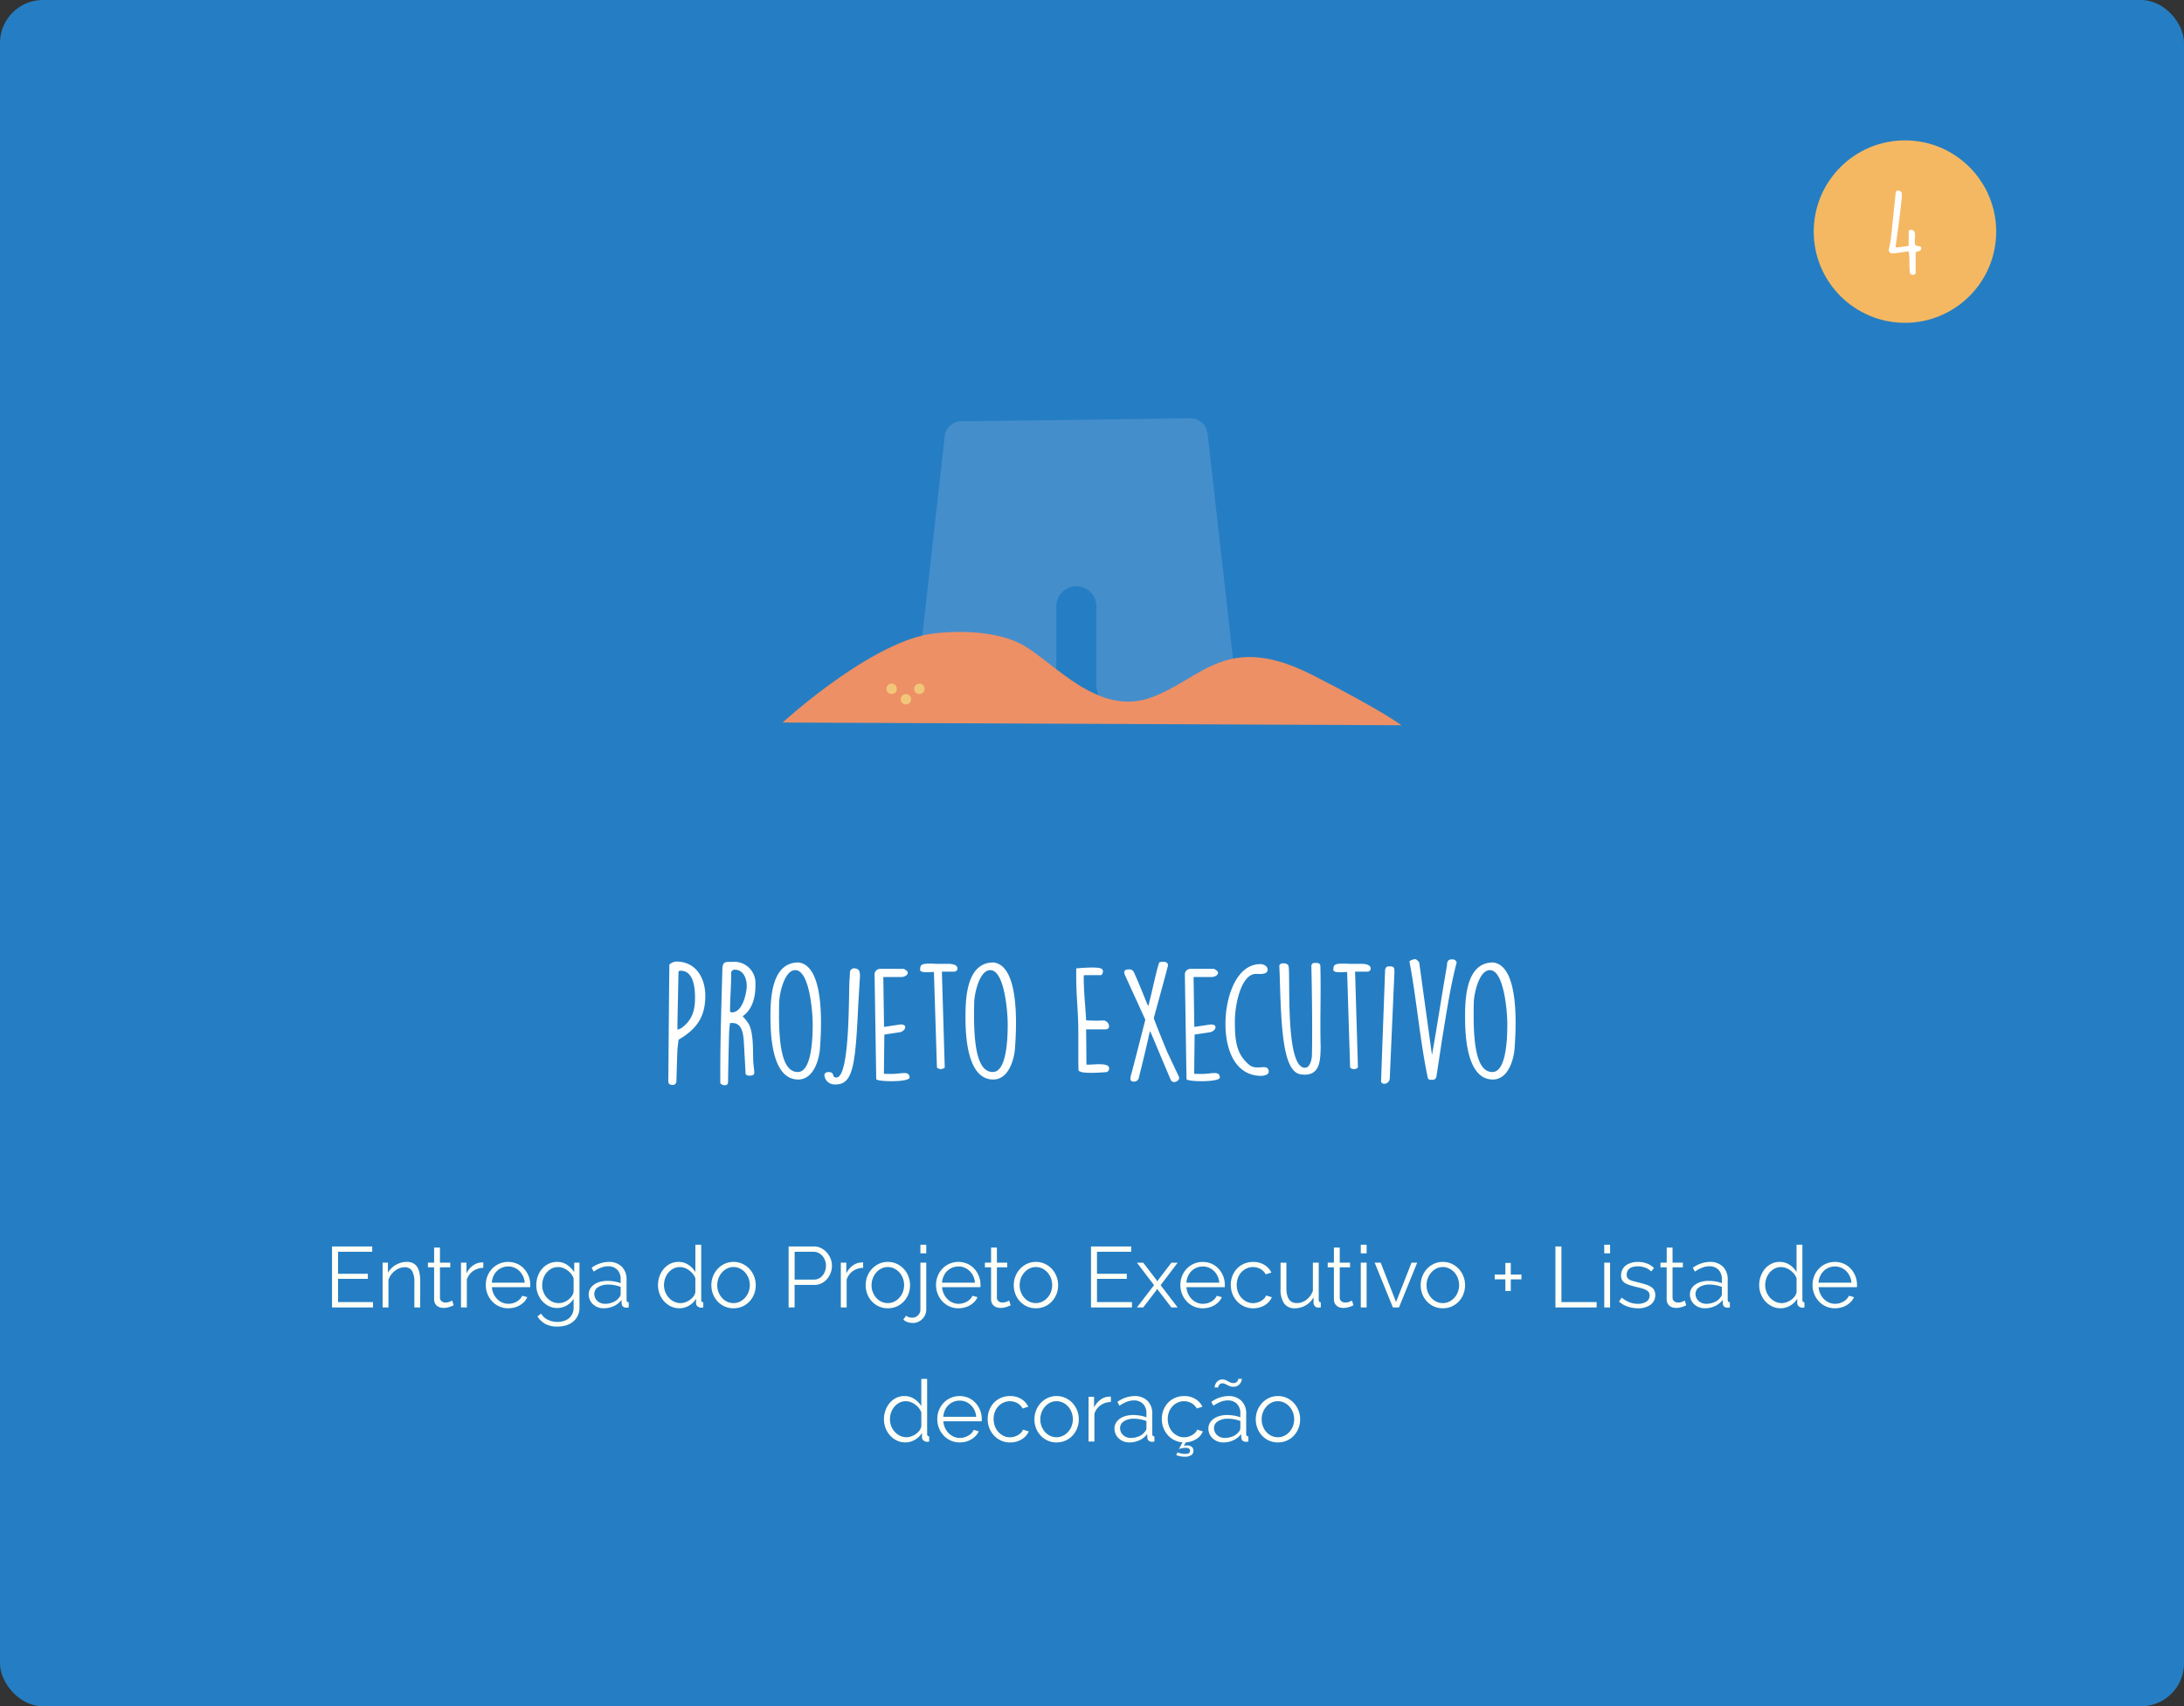 <svg xmlns="http://www.w3.org/2000/svg" width="407" height="318" viewBox="0 0 407 318">
  <rect x="0" y="0" width="407" height="318" fill="#333333" stroke="none"/>
  <g id="projeto-executivo" transform="translate(-1661.186 -372.837)">
    <rect id="Retângulo_52" data-name="Retângulo 52" width="407" height="318" rx="8" transform="translate(1661.186 372.837)" fill="#257ec3"/>
    <path id="Caminho_286" data-name="Caminho 286" d="M-78.96-.476c0,.5.364.672.756.672.476,0,.616-.14.756-.616.028-.9.14-5.18.2-6.1l.2-1.708c3.3-1.932,4.984-4.172,4.984-8.176,0-3.36-1.764-6.384-5.376-6.384a1.941,1.941,0,0,0-1.316.56c-.056,3.276-.168,18.4-.2,21.644Zm1.9-20.384c.084-.224.224-.224.392-.224,2.464,0,2.688,3.276,2.688,5.012,0,2.268-.448,4.032-2.324,5.516a2.317,2.317,0,0,1-.952.448v-1.2ZM-69.272-.14a1.008,1.008,0,0,0,.84.392c.7,0,.616-.588.616-1.12.028-2.38.168-8.6.2-8.848a15.962,15.962,0,0,1,.168-1.624H-67c1.708,0,1.988,1.876,2.1,3.248.056.952.308,5.236.336,6.16.112.392.476.392.784.392h.028c.364,0,.812-.056.812-.532V-2.3c0-.168-.168-1.456-.168-1.624-.14-1.932.168-5.936-1.092-7.588a11.643,11.643,0,0,0-.9-1.092c1.848-1.26,2.38-3.64,2.38-5.684v-.308a3.947,3.947,0,0,0-4.228-4.144h-.28c-1.12,0-1.6,0-1.652,1.288-.168,6.3-.392,12.656-.392,18.956Zm1.82-13.44c0-2.492.224-4.536.2-6.972a.656.656,0,0,1,.7-.728c1.6,0,2.212,1.68,2.212,3,0,1.288-.756,4.956-2.744,4.956C-67.256-13.328-67.452-13.356-67.452-13.58Zm7.532,1.036c0,3.276.224,11.732,5.18,11.732,2.8,0,3.836-3.556,4.032-5.6.28-3.724,1.008-15.652-4-16.212C-59.668-22.624-59.92-16.1-59.92-12.544ZM-58.3-15.12c0-1.4.9-6.076,3-6.076,2.66,0,3.248,7.84,3.248,10v.112c0,1.764-.028,8.876-2.772,8.876-1.988,0-3.5-2.24-3.5-10.444C-58.324-13.44-58.324-14.224-58.3-15.12ZM-49.868-1.6a1.889,1.889,0,0,0,1.9,1.708h.224c3.332,0,3.668-4,4.2-15.12l.308-5.1c-.028-.868-.112-1.372-1.12-1.428h-.112c-.868.336-.56.784-.7,1.876-.224,1.652.2,18.48-2.464,18.48-.952,0-.224-.952-1.344-1.008h-.14C-49.532-2.184-49.84-2.044-49.868-1.6Zm9.66.7c0,.532,6.272.644,6.216-.308-.084-1.288-1.456-.644-3.332-.644-.252,0-1.2,0-1.456-.028l.084-7.308,2.8-.42c1.12-.168,1.624-1.456.308-1.456h-.14l-3.024.448-.14-9.3h3.36c.448,0,1.2-.252,1.2-.812a.252.252,0,0,0-.028-.14,1.543,1.543,0,0,0-.756-.56h-4.424a1.032,1.032,0,0,0-.98.98ZM-28.9-3.136c0,.252.56.392.728.392s.728-.14.728-.392l-.532-17.78h2.352a.625.625,0,0,0,.56-.532c0-.812-1.036-.9-1.652-.924h-2.352c-2.912-.168-2.912.168-2.968,1.12.056.476.84.5,2.576.392Zm5.32-9.408c0,3.276.224,11.732,5.18,11.732,2.8,0,3.836-3.556,4.032-5.6.28-3.724,1.008-15.652-4-16.212C-23.324-22.624-23.576-16.1-23.576-12.544Zm1.624-2.576c0-1.4.9-6.076,3-6.076,2.66,0,3.248,7.84,3.248,10v.112c0,1.764-.028,8.876-2.772,8.876-1.988,0-3.5-2.24-3.5-10.444C-21.98-13.44-21.98-14.224-21.952-15.12ZM-2.52-2.6c.028.812,4,.5,5.04.42h.14a.676.676,0,0,0,.532-.728c0-1.232-3.556-.532-4.228-.7l-.056-6.552H2.464c1.288,0,.644-1.624-.308-1.652a31.282,31.282,0,0,1-3.248-.028c-.168-3.052-.448-5.236-.448-8.2,0-.084,0-.224.2-.224H1.708c.2-.084.336-.5.336-.7,0-.616-.5-.924-4.984-.56V-20.1c0,4,.392,6.58.392,10.584v5.544Zm13.3-7.2c.168.084.336.672,3.864,8.988a.718.718,0,0,0,.644.476c.42,0,.952-.336.952-.728,0-.252-.084-.336-.224-.644l-2.044-4.34c-.392-.924-2.128-5.208-2.464-6.188.84-3.08,1.9-6.916,2.66-9.828-.028-.616-.5-.7-1.036-.672h-.056c-.224,0-.5,0-.588.224-.56,1.68-1.372,5.74-1.988,7.98a1.049,1.049,0,0,1-.2-.336l-.14-.336c-.644-1.568-1.456-3.64-2.3-5.488a.935.935,0,0,0-.9-.644c-.476,0-.952.084-.952.56a2.71,2.71,0,0,1,.056.336L9.94-11.956C9.6-10.612,7.756-3.388,7.308-1.764a2.445,2.445,0,0,0-.14.868c0,.364.308.476.644.476h.112a.892.892,0,0,0,.812-.756C9.408-3.892,10.192-7.056,10.78-9.8ZM17.612-.9c0,.532,6.272.644,6.216-.308-.084-1.288-1.456-.644-3.332-.644-.252,0-1.2,0-1.456-.028l.084-7.308,2.8-.42c1.12-.168,1.624-1.456.308-1.456h-.14l-3.024.448-.14-9.3h3.36c.448,0,1.2-.252,1.2-.812a.252.252,0,0,0-.028-.14,1.543,1.543,0,0,0-.756-.56H18.284a1.032,1.032,0,0,0-.98.98Zm13.8-21.42c-3.64,0-5.376,3.892-6.048,6.8-1.288,5.46-.308,13.888,6.048,14.028.9,0,1.932-.336,1.372-1.316-.42-.756-2.268.28-3.472-.728C26.852-5.572,26.628-8.12,26.628-11.7c0-3.164,1.2-8.792,3.92-8.792h.168c.392,0,2.016.2,2.016-.784C32.732-21.924,32-22.316,31.416-22.316Zm11.2,15.4c-.14-5.152.084-10.136-.056-15.064-.028-.476-.42-.56-.868-.56-.5,0-.672.056-.812.5.14,5.4.2,13.216.112,16.688C40.964-4.592,40.656-3,39.676-3c-3.836,0-2.6-18.228-3.08-19.04-.2-.56-1.68-.588-1.68.028v.14l.056,1.372c.28,9.8.532,18.312,3.976,18.732a6.5,6.5,0,0,0,.672.056C42.532-1.708,42.56-4.48,42.616-6.916ZM48.1-3.136c0,.252.56.392.728.392s.728-.14.728-.392l-.532-17.78H51.38a.625.625,0,0,0,.56-.532c0-.812-1.036-.9-1.652-.924H47.936c-2.912-.168-2.912.168-2.968,1.12.056.476.84.5,2.576.392Zm5.768,2.6c0,.812,1.568.7,1.624-.532l.84-19.152c0-.056.028-.42.028-.5,0-.812,0-1.176-.812-1.176-.588,0-.728.028-.924.588ZM62.58-1.12c.112.364.42.364.728.364.392,0,.672-.028.868-.532l1.092-7.2c.784-4.7,1.484-9.52,2.688-14.14a.782.782,0,0,0-.9-.56c-.5,0-.9.14-.9,1.092-.9,5.124-1.876,11.592-2.8,16.716l-2.38-17.248a1.924,1.924,0,0,0-.532-.532c-.224-.224-1.12.112-1.288.336C60.508-15.68,61.1-8.12,62.58-1.12Zm6.944-11.424c0,3.276.224,11.732,5.18,11.732,2.8,0,3.836-3.556,4.032-5.6.28-3.724,1.008-15.652-4-16.212C69.776-22.624,69.524-16.1,69.524-12.544Zm1.624-2.576c0-1.4.9-6.076,3-6.076,2.66,0,3.248,7.84,3.248,10v.112c0,1.764-.028,8.876-2.772,8.876-1.988,0-3.5-2.24-3.5-10.444C71.12-13.44,71.12-14.224,71.148-15.12Z" transform="translate(1864.686 574.837)" fill="#fff"/>
    <path id="Caminho_285" data-name="Caminho 285" d="M34.508,14.008V15H26.876V3.64h7.488v.992H28v4.1h5.552v.944H28v4.336Zm8.8.992H42.22V10.344a4.062,4.062,0,0,0-.44-2.16,1.5,1.5,0,0,0-1.352-.672,2.772,2.772,0,0,0-.96.176,3.236,3.236,0,0,0-.888.5,3.8,3.8,0,0,0-.728.76,2.979,2.979,0,0,0-.464.952V15H36.3V6.664h.992V8.552A3.916,3.916,0,0,1,38.756,7.08a4.014,4.014,0,0,1,2.072-.56A2.454,2.454,0,0,1,42,6.776a1.993,1.993,0,0,1,.768.72,3.317,3.317,0,0,1,.416,1.136,7.976,7.976,0,0,1,.128,1.488Zm6.24-.4q-.1.048-.28.128t-.424.16a4.963,4.963,0,0,1-.544.144,3.1,3.1,0,0,1-.64.064,2.326,2.326,0,0,1-.672-.1,1.567,1.567,0,0,1-.56-.3,1.457,1.457,0,0,1-.384-.5,1.627,1.627,0,0,1-.144-.7V7.528H44.748V6.664H45.9V3.848h1.088V6.664h1.92v.864h-1.92v5.664a.864.864,0,0,0,.328.68,1.124,1.124,0,0,0,.68.216,2.043,2.043,0,0,0,.816-.152,3.6,3.6,0,0,0,.448-.216Zm5.52-6.976a3.422,3.422,0,0,0-1.92.608A3.066,3.066,0,0,0,52,9.816V15H50.908V6.664h1.024v2a3.792,3.792,0,0,1,1.248-1.5,2.893,2.893,0,0,1,1.68-.544,1.1,1.1,0,0,1,.208.016Zm4.64,7.536a4.008,4.008,0,0,1-1.672-.344,4.1,4.1,0,0,1-1.32-.944,4.383,4.383,0,0,1-.872-1.384,4.5,4.5,0,0,1-.312-1.68,4.4,4.4,0,0,1,.312-1.656,4.286,4.286,0,0,1,.864-1.36,4.1,4.1,0,0,1,1.32-.928,4.216,4.216,0,0,1,3.336,0,3.975,3.975,0,0,1,1.3.936,4.395,4.395,0,0,1,1.152,2.992v.256a.644.644,0,0,1-.016.176H56.668a3.509,3.509,0,0,0,.312,1.24,3.408,3.408,0,0,0,.68.984,3.047,3.047,0,0,0,.952.648,2.849,2.849,0,0,0,1.144.232,2.955,2.955,0,0,0,.8-.112,3.234,3.234,0,0,0,.736-.3,2.737,2.737,0,0,0,.608-.472,2.027,2.027,0,0,0,.416-.616l.944.256a2.772,2.772,0,0,1-.544.84,3.8,3.8,0,0,1-.816.656,4,4,0,0,1-1.024.432A4.439,4.439,0,0,1,59.708,15.16Zm3.072-4.768a3.367,3.367,0,0,0-.312-1.224,3.332,3.332,0,0,0-.672-.952,2.972,2.972,0,0,0-.944-.624,2.937,2.937,0,0,0-1.144-.224,3,3,0,0,0-1.152.224,2.949,2.949,0,0,0-.952.624,3.067,3.067,0,0,0-.656.96,3.634,3.634,0,0,0-.3,1.216Zm6.064,4.72a3.442,3.442,0,0,1-1.576-.36,4.065,4.065,0,0,1-1.232-.952,4.36,4.36,0,0,1-.808-1.36,4.476,4.476,0,0,1-.288-1.584A4.931,4.931,0,0,1,65.22,9.2a4.264,4.264,0,0,1,.792-1.384,3.866,3.866,0,0,1,1.224-.944,3.507,3.507,0,0,1,1.576-.352,3.208,3.208,0,0,1,1.856.536,5.144,5.144,0,0,1,1.344,1.352V6.664h.976v8.368a3.407,3.407,0,0,1-.328,1.528,3.285,3.285,0,0,1-.88,1.112,3.744,3.744,0,0,1-1.3.672,5.438,5.438,0,0,1-1.576.224,4.588,4.588,0,0,1-2.32-.512,4.09,4.09,0,0,1-1.424-1.376l.672-.528a3,3,0,0,0,1.312,1.176,4.154,4.154,0,0,0,1.76.376,3.883,3.883,0,0,0,1.152-.168,2.838,2.838,0,0,0,.952-.5,2.34,2.34,0,0,0,.648-.832,2.708,2.708,0,0,0,.24-1.176V13.384a3.474,3.474,0,0,1-1.312,1.264A3.53,3.53,0,0,1,68.844,15.112Zm.3-.912a2.642,2.642,0,0,0,.944-.176,3.16,3.16,0,0,0,.84-.472,3.093,3.093,0,0,0,.632-.664,2.047,2.047,0,0,0,.336-.752V9.56a3.247,3.247,0,0,0-.48-.832,3.333,3.333,0,0,0-.688-.656,3.473,3.473,0,0,0-.824-.432,2.582,2.582,0,0,0-.888-.16,2.616,2.616,0,0,0-1.256.3,3,3,0,0,0-.936.776,3.451,3.451,0,0,0-.584,1.088,3.92,3.92,0,0,0-.2,1.232,3.455,3.455,0,0,0,.24,1.28,3.354,3.354,0,0,0,.664,1.064,3.189,3.189,0,0,0,.984.72A2.815,2.815,0,0,0,69.148,14.2Zm8.336.96a2.945,2.945,0,0,1-1.1-.2,2.766,2.766,0,0,1-.88-.552,2.486,2.486,0,0,1-.792-1.84,2.053,2.053,0,0,1,.256-1.008,2.44,2.44,0,0,1,.72-.8,3.525,3.525,0,0,1,1.1-.52,5.083,5.083,0,0,1,1.408-.184,7.69,7.69,0,0,1,1.3.112,5.617,5.617,0,0,1,1.168.32V9.736a2.42,2.42,0,0,0-.624-1.752,2.286,2.286,0,0,0-1.728-.648A3.672,3.672,0,0,0,77,7.592a6.327,6.327,0,0,0-1.36.736l-.384-.72A5.629,5.629,0,0,1,78.4,6.52a3.365,3.365,0,0,1,2.464.88,3.253,3.253,0,0,1,.9,2.432v3.76q0,.448.4.448V15a2.594,2.594,0,0,1-.416.048.937.937,0,0,1-.648-.208.783.783,0,0,1-.248-.576l-.032-.656a3.781,3.781,0,0,1-1.448,1.152A4.455,4.455,0,0,1,77.484,15.16Zm.256-.832a3.762,3.762,0,0,0,1.56-.32,2.548,2.548,0,0,0,1.08-.848,1,1,0,0,0,.216-.312.8.8,0,0,0,.072-.312v-1.36a6.669,6.669,0,0,0-1.128-.32,6.315,6.315,0,0,0-1.192-.112,3.316,3.316,0,0,0-1.872.48,1.459,1.459,0,0,0-.72,1.264,1.726,1.726,0,0,0,.152.72,1.824,1.824,0,0,0,.416.584,1.948,1.948,0,0,0,.632.392A2.132,2.132,0,0,0,77.74,14.328Zm13.872.832a3.592,3.592,0,0,1-1.6-.36,4.071,4.071,0,0,1-1.264-.952,4.378,4.378,0,0,1-.824-1.368,4.518,4.518,0,0,1-.3-1.624,4.854,4.854,0,0,1,.288-1.672A4.467,4.467,0,0,1,88.708,7.8a3.732,3.732,0,0,1,1.2-.936,3.4,3.4,0,0,1,1.528-.344,3.262,3.262,0,0,1,1.872.552,4.178,4.178,0,0,1,1.28,1.336V3.32h1.088V13.592q0,.448.384.448V15a2.065,2.065,0,0,1-.384.048A1,1,0,0,1,95,14.8a.765.765,0,0,1-.288-.6v-.816a3.646,3.646,0,0,1-1.344,1.3A3.526,3.526,0,0,1,91.612,15.16Zm.24-.96a2.592,2.592,0,0,0,.856-.16,3.517,3.517,0,0,0,.856-.44,2.948,2.948,0,0,0,.68-.656,1.774,1.774,0,0,0,.344-.808V9.56a2.86,2.86,0,0,0-.464-.808,3.734,3.734,0,0,0-.7-.664,3.271,3.271,0,0,0-.84-.448,2.606,2.606,0,0,0-.88-.16,2.558,2.558,0,0,0-1.216.288,3.075,3.075,0,0,0-.936.76,3.392,3.392,0,0,0-.6,1.08,3.83,3.83,0,0,0-.208,1.248,3.5,3.5,0,0,0,.9,2.344,3.173,3.173,0,0,0,.984.728A2.8,2.8,0,0,0,91.852,14.2Zm9.84.96a3.953,3.953,0,0,1-1.664-.344,4.09,4.09,0,0,1-1.3-.936,4.247,4.247,0,0,1-.856-1.376,4.518,4.518,0,0,1-.3-1.648,4.458,4.458,0,0,1,.312-1.664,4.36,4.36,0,0,1,.864-1.376,4.2,4.2,0,0,1,1.3-.944,3.839,3.839,0,0,1,1.648-.352,3.892,3.892,0,0,1,1.656.352,4.169,4.169,0,0,1,1.312.944,4.36,4.36,0,0,1,.864,1.376,4.458,4.458,0,0,1,.312,1.664,4.518,4.518,0,0,1-.3,1.648,4.247,4.247,0,0,1-.856,1.376,4.065,4.065,0,0,1-1.312.936A4.008,4.008,0,0,1,101.692,15.16Zm-3.024-4.288a3.479,3.479,0,0,0,.24,1.3,3.539,3.539,0,0,0,.648,1.056,2.929,2.929,0,0,0,.96.712,2.761,2.761,0,0,0,1.176.256,2.691,2.691,0,0,0,1.176-.264,3.123,3.123,0,0,0,.968-.72,3.431,3.431,0,0,0,.656-1.064,3.684,3.684,0,0,0,0-2.616,3.409,3.409,0,0,0-.656-1.072,3.123,3.123,0,0,0-.968-.72,2.691,2.691,0,0,0-1.176-.264,2.64,2.64,0,0,0-1.168.264,3.1,3.1,0,0,0-.96.728,3.509,3.509,0,0,0-.656,1.08A3.6,3.6,0,0,0,98.668,10.872ZM111.964,15V3.64h4.7a2.949,2.949,0,0,1,1.352.312,3.563,3.563,0,0,1,1.064.816,3.872,3.872,0,0,1,.7,1.144,3.463,3.463,0,0,1,.256,1.3,3.862,3.862,0,0,1-.24,1.352,3.659,3.659,0,0,1-.672,1.144,3.379,3.379,0,0,1-1.032.8,2.913,2.913,0,0,1-1.336.3h-3.68V15Zm1.12-5.184h3.632a1.9,1.9,0,0,0,.9-.216,2.2,2.2,0,0,0,.7-.576,2.712,2.712,0,0,0,.448-.832,3.044,3.044,0,0,0,.16-.984,2.764,2.764,0,0,0-.68-1.824,2.265,2.265,0,0,0-.736-.552,2.057,2.057,0,0,0-.888-.2h-3.536Zm12.768-2.192a3.422,3.422,0,0,0-1.92.608,3.066,3.066,0,0,0-1.152,1.584V15h-1.088V6.664h1.024v2a3.792,3.792,0,0,1,1.248-1.5,2.893,2.893,0,0,1,1.68-.544,1.1,1.1,0,0,1,.208.016Zm4.592,7.536a3.953,3.953,0,0,1-1.664-.344,4.09,4.09,0,0,1-1.3-.936,4.247,4.247,0,0,1-.856-1.376,4.518,4.518,0,0,1-.3-1.648,4.458,4.458,0,0,1,.312-1.664,4.36,4.36,0,0,1,.864-1.376,4.2,4.2,0,0,1,1.3-.944,3.839,3.839,0,0,1,1.648-.352,3.892,3.892,0,0,1,1.656.352,4.169,4.169,0,0,1,1.312.944,4.361,4.361,0,0,1,.864,1.376,4.459,4.459,0,0,1,.312,1.664,4.518,4.518,0,0,1-.3,1.648,4.247,4.247,0,0,1-.856,1.376,4.065,4.065,0,0,1-1.312.936A4.008,4.008,0,0,1,130.444,15.16Zm-3.024-4.288a3.479,3.479,0,0,0,.24,1.3,3.539,3.539,0,0,0,.648,1.056,2.929,2.929,0,0,0,.96.712,2.761,2.761,0,0,0,1.176.256,2.691,2.691,0,0,0,1.176-.264,3.123,3.123,0,0,0,.968-.72,3.431,3.431,0,0,0,.656-1.064,3.684,3.684,0,0,0,0-2.616,3.408,3.408,0,0,0-.656-1.072,3.123,3.123,0,0,0-.968-.72,2.691,2.691,0,0,0-1.176-.264,2.64,2.64,0,0,0-1.168.264,3.1,3.1,0,0,0-.96.728,3.509,3.509,0,0,0-.656,1.08A3.6,3.6,0,0,0,127.42,10.872Zm7.744,7.024a3.329,3.329,0,0,1-.992-.144,2.179,2.179,0,0,1-.832-.48l.528-.736a1.376,1.376,0,0,0,.56.3,2.38,2.38,0,0,0,.608.08,1.4,1.4,0,0,0,.552-.112,1.548,1.548,0,0,0,.472-.312,1.583,1.583,0,0,0,.336-.472,1.373,1.373,0,0,0,.128-.592V6.664h1.088v8.7a2.475,2.475,0,0,1-.208,1.024,2.581,2.581,0,0,1-.552.8,2.484,2.484,0,0,1-.784.52A2.322,2.322,0,0,1,135.164,17.9Zm1.36-12.976V3.32h1.088v1.6Zm7.088,10.24a4.008,4.008,0,0,1-1.672-.344,4.1,4.1,0,0,1-1.32-.944,4.383,4.383,0,0,1-.872-1.384,4.5,4.5,0,0,1-.312-1.68,4.4,4.4,0,0,1,.312-1.656,4.286,4.286,0,0,1,.864-1.36,4.1,4.1,0,0,1,1.32-.928,4.216,4.216,0,0,1,3.336,0,3.975,3.975,0,0,1,1.3.936,4.395,4.395,0,0,1,1.152,2.992v.256a.644.644,0,0,1-.016.176h-7.136a3.509,3.509,0,0,0,.312,1.24,3.408,3.408,0,0,0,.68.984,3.047,3.047,0,0,0,.952.648,2.849,2.849,0,0,0,1.144.232,2.955,2.955,0,0,0,.8-.112,3.234,3.234,0,0,0,.736-.3,2.737,2.737,0,0,0,.608-.472,2.027,2.027,0,0,0,.416-.616l.944.256a2.772,2.772,0,0,1-.544.84,3.8,3.8,0,0,1-.816.656,4,4,0,0,1-1.024.432A4.439,4.439,0,0,1,143.612,15.16Zm3.072-4.768a3.366,3.366,0,0,0-.312-1.224,3.332,3.332,0,0,0-.672-.952,2.972,2.972,0,0,0-.944-.624,2.937,2.937,0,0,0-1.144-.224,3,3,0,0,0-1.152.224,2.949,2.949,0,0,0-.952.624,3.067,3.067,0,0,0-.656.96,3.634,3.634,0,0,0-.3,1.216ZM153.34,14.6q-.1.048-.28.128t-.424.16a4.963,4.963,0,0,1-.544.144,3.1,3.1,0,0,1-.64.064,2.326,2.326,0,0,1-.672-.1,1.567,1.567,0,0,1-.56-.3,1.457,1.457,0,0,1-.384-.5,1.627,1.627,0,0,1-.144-.7V7.528H148.54V6.664h1.152V3.848h1.088V6.664h1.92v.864h-1.92v5.664a.864.864,0,0,0,.328.68,1.124,1.124,0,0,0,.68.216,2.043,2.043,0,0,0,.816-.152,3.6,3.6,0,0,0,.448-.216Zm4.7.56a3.953,3.953,0,0,1-1.664-.344,4.09,4.09,0,0,1-1.3-.936,4.247,4.247,0,0,1-.856-1.376,4.518,4.518,0,0,1-.3-1.648,4.458,4.458,0,0,1,.312-1.664,4.36,4.36,0,0,1,.864-1.376,4.2,4.2,0,0,1,1.3-.944,3.839,3.839,0,0,1,1.648-.352,3.892,3.892,0,0,1,1.656.352,4.169,4.169,0,0,1,1.312.944,4.36,4.36,0,0,1,.864,1.376,4.459,4.459,0,0,1,.312,1.664,4.518,4.518,0,0,1-.3,1.648,4.247,4.247,0,0,1-.856,1.376,4.065,4.065,0,0,1-1.312.936A4.008,4.008,0,0,1,158.044,15.16Zm-3.024-4.288a3.479,3.479,0,0,0,.24,1.3,3.539,3.539,0,0,0,.648,1.056,2.929,2.929,0,0,0,.96.712,2.761,2.761,0,0,0,1.176.256,2.691,2.691,0,0,0,1.176-.264,3.123,3.123,0,0,0,.968-.72,3.431,3.431,0,0,0,.656-1.064,3.684,3.684,0,0,0,0-2.616,3.409,3.409,0,0,0-.656-1.072,3.123,3.123,0,0,0-.968-.72,2.691,2.691,0,0,0-1.176-.264,2.64,2.64,0,0,0-1.168.264,3.1,3.1,0,0,0-.96.728,3.509,3.509,0,0,0-.656,1.08A3.6,3.6,0,0,0,155.02,10.872Zm20.928,3.136V15h-7.632V3.64H175.8v.992h-6.368v4.1h5.552v.944h-5.552v4.336Zm2.1-7.344,2.5,3.264.128.24.128-.24,2.5-3.264h1.168l-3.184,4.192L184.46,15h-1.168l-2.5-3.248-.128-.224-.128.224L178.044,15h-1.168l3.184-4.144-3.184-4.192Zm11.1,8.5a4.008,4.008,0,0,1-1.672-.344,4.1,4.1,0,0,1-1.32-.944,4.383,4.383,0,0,1-.872-1.384,4.5,4.5,0,0,1-.312-1.68,4.4,4.4,0,0,1,.312-1.656,4.286,4.286,0,0,1,.864-1.36,4.1,4.1,0,0,1,1.32-.928,4.216,4.216,0,0,1,3.336,0,3.975,3.975,0,0,1,1.3.936,4.395,4.395,0,0,1,1.152,2.992v.256a.644.644,0,0,1-.016.176h-7.136a3.509,3.509,0,0,0,.312,1.24,3.408,3.408,0,0,0,.68.984,3.047,3.047,0,0,0,.952.648,2.849,2.849,0,0,0,1.144.232,2.955,2.955,0,0,0,.8-.112,3.234,3.234,0,0,0,.736-.3,2.737,2.737,0,0,0,.608-.472,2.027,2.027,0,0,0,.416-.616l.944.256a2.772,2.772,0,0,1-.544.84,3.8,3.8,0,0,1-.816.656,4,4,0,0,1-1.024.432A4.439,4.439,0,0,1,189.148,15.16Zm3.072-4.768a3.366,3.366,0,0,0-.312-1.224,3.332,3.332,0,0,0-.672-.952,2.972,2.972,0,0,0-.944-.624,2.937,2.937,0,0,0-1.144-.224A3,3,0,0,0,188,7.592a2.949,2.949,0,0,0-.952.624,3.067,3.067,0,0,0-.656.96,3.634,3.634,0,0,0-.3,1.216Zm2.144.416a4.562,4.562,0,0,1,.3-1.664,4.155,4.155,0,0,1,.856-1.368,4,4,0,0,1,1.32-.92,4.186,4.186,0,0,1,1.7-.336,3.889,3.889,0,0,1,2.064.536A3.443,3.443,0,0,1,201.932,8.5l-1.056.336a2.535,2.535,0,0,0-.984-1,2.9,2.9,0,0,0-2.592-.1,3.04,3.04,0,0,0-.96.7,3.2,3.2,0,0,0-.64,1.048,3.854,3.854,0,0,0,.008,2.656,3.388,3.388,0,0,0,.656,1.08,3.123,3.123,0,0,0,.968.72,2.691,2.691,0,0,0,1.176.264,2.87,2.87,0,0,0,.792-.112,3.059,3.059,0,0,0,.728-.312,2.619,2.619,0,0,0,.576-.456,1.482,1.482,0,0,0,.336-.544l1.072.32a2.727,2.727,0,0,1-.512.824,3.532,3.532,0,0,1-.792.656,3.886,3.886,0,0,1-1.008.432,4.29,4.29,0,0,1-1.144.152,4.049,4.049,0,0,1-3.008-1.288,4.383,4.383,0,0,1-.872-1.384A4.5,4.5,0,0,1,194.364,10.808Zm11.968,4.352a2.347,2.347,0,0,1-2.024-.9,4.536,4.536,0,0,1-.664-2.7v-4.9h1.088v4.7q0,2.832,1.936,2.832a2.877,2.877,0,0,0,.944-.16,2.966,2.966,0,0,0,.856-.464,3.758,3.758,0,0,0,.7-.72,3.628,3.628,0,0,0,.5-.944V6.664h1.088v6.928q0,.448.384.448V15a1.983,1.983,0,0,1-.312.032h-.168a.869.869,0,0,1-.624-.272.965.965,0,0,1-.24-.688v-.96a3.88,3.88,0,0,1-1.48,1.512A3.946,3.946,0,0,1,206.332,15.16Zm10.9-.56q-.1.048-.28.128t-.424.16a4.963,4.963,0,0,1-.544.144,3.1,3.1,0,0,1-.64.064,2.326,2.326,0,0,1-.672-.1,1.567,1.567,0,0,1-.56-.3,1.457,1.457,0,0,1-.384-.5,1.627,1.627,0,0,1-.144-.7V7.528h-1.152V6.664h1.152V3.848h1.088V6.664h1.92v.864h-1.92v5.664a.864.864,0,0,0,.328.68,1.124,1.124,0,0,0,.68.216,2.043,2.043,0,0,0,.816-.152,3.6,3.6,0,0,0,.448-.216Zm1.36.4V6.664h1.088V15Zm0-10.08V3.32h1.088v1.6ZM224.572,15,221.18,6.664h1.12l2.864,7.328,2.88-7.328H229.1L225.708,15Zm9.3.16a3.953,3.953,0,0,1-1.664-.344,4.09,4.09,0,0,1-1.3-.936,4.247,4.247,0,0,1-.856-1.376,4.518,4.518,0,0,1-.3-1.648,4.458,4.458,0,0,1,.312-1.664,4.36,4.36,0,0,1,.864-1.376,4.2,4.2,0,0,1,1.3-.944,3.839,3.839,0,0,1,1.648-.352,3.892,3.892,0,0,1,1.656.352,4.169,4.169,0,0,1,1.312.944,4.36,4.36,0,0,1,.864,1.376,4.459,4.459,0,0,1,.312,1.664,4.518,4.518,0,0,1-.3,1.648,4.247,4.247,0,0,1-.856,1.376,4.065,4.065,0,0,1-1.312.936A4.008,4.008,0,0,1,233.868,15.16Zm-3.024-4.288a3.479,3.479,0,0,0,.24,1.3,3.539,3.539,0,0,0,.648,1.056,2.929,2.929,0,0,0,.96.712,2.761,2.761,0,0,0,1.176.256,2.691,2.691,0,0,0,1.176-.264,3.123,3.123,0,0,0,.968-.72,3.431,3.431,0,0,0,.656-1.064,3.684,3.684,0,0,0,0-2.616,3.409,3.409,0,0,0-.656-1.072,3.123,3.123,0,0,0-.968-.72,2.691,2.691,0,0,0-1.176-.264,2.64,2.64,0,0,0-1.168.264,3.1,3.1,0,0,0-.96.728,3.509,3.509,0,0,0-.656,1.08A3.6,3.6,0,0,0,230.844,10.872Zm17.68-2v.9H246.54v2.16h-1.008V9.768h-1.984v-.9h1.984V6.712h1.008v2.16ZM254.86,15V3.64h1.12V14.008h6.56V15Zm9.1,0V6.664h1.088V15Zm0-10.08V3.32h1.088v1.6Zm6.256,10.24a5.8,5.8,0,0,1-1.9-.32,4.576,4.576,0,0,1-1.6-.928l.5-.736a5.425,5.425,0,0,0,1.432.864,4.2,4.2,0,0,0,1.56.288,2.816,2.816,0,0,0,1.608-.408,1.32,1.32,0,0,0,.6-1.16,1,1,0,0,0-.16-.584,1.385,1.385,0,0,0-.472-.408,3.685,3.685,0,0,0-.784-.312q-.472-.136-1.1-.28-.72-.176-1.248-.352a3.817,3.817,0,0,1-.872-.4,1.443,1.443,0,0,1-.512-.552,1.8,1.8,0,0,1-.168-.824,2.371,2.371,0,0,1,.248-1.1,2.251,2.251,0,0,1,.672-.792,3.052,3.052,0,0,1,.992-.472,4.436,4.436,0,0,1,1.208-.16,4.679,4.679,0,0,1,1.744.312,3.447,3.447,0,0,1,1.264.824l-.528.64a2.927,2.927,0,0,0-1.128-.72,4.04,4.04,0,0,0-1.384-.24,3.436,3.436,0,0,0-.8.088,1.926,1.926,0,0,0-.648.28,1.379,1.379,0,0,0-.44.488,1.442,1.442,0,0,0-.16.7,1.146,1.146,0,0,0,.112.544.956.956,0,0,0,.368.36,3,3,0,0,0,.648.272q.392.12.952.248.8.192,1.408.384a4.422,4.422,0,0,1,1.016.448,1.765,1.765,0,0,1,.616.624,1.8,1.8,0,0,1,.208.9,2.173,2.173,0,0,1-.88,1.824A3.807,3.807,0,0,1,270.22,15.16Zm9.024-.56q-.1.048-.28.128t-.424.16a4.963,4.963,0,0,1-.544.144,3.1,3.1,0,0,1-.64.064,2.326,2.326,0,0,1-.672-.1,1.567,1.567,0,0,1-.56-.3,1.457,1.457,0,0,1-.384-.5,1.627,1.627,0,0,1-.144-.7V7.528h-1.152V6.664H275.6V3.848h1.088V6.664h1.92v.864h-1.92v5.664a.864.864,0,0,0,.328.68,1.124,1.124,0,0,0,.68.216,2.043,2.043,0,0,0,.816-.152,3.6,3.6,0,0,0,.448-.216Zm3.456.56a2.945,2.945,0,0,1-1.1-.2,2.766,2.766,0,0,1-.88-.552,2.486,2.486,0,0,1-.792-1.84,2.053,2.053,0,0,1,.256-1.008,2.44,2.44,0,0,1,.72-.8,3.525,3.525,0,0,1,1.1-.52,5.083,5.083,0,0,1,1.408-.184,7.691,7.691,0,0,1,1.3.112,5.618,5.618,0,0,1,1.168.32V9.736a2.419,2.419,0,0,0-.624-1.752,2.286,2.286,0,0,0-1.728-.648,3.672,3.672,0,0,0-1.312.256,6.328,6.328,0,0,0-1.36.736l-.384-.72a5.629,5.629,0,0,1,3.136-1.088,3.365,3.365,0,0,1,2.464.88,3.253,3.253,0,0,1,.9,2.432v3.76q0,.448.4.448V15a2.593,2.593,0,0,1-.416.048.937.937,0,0,1-.648-.208.782.782,0,0,1-.248-.576l-.032-.656a3.781,3.781,0,0,1-1.448,1.152A4.455,4.455,0,0,1,282.7,15.16Zm.256-.832a3.762,3.762,0,0,0,1.56-.32,2.548,2.548,0,0,0,1.08-.848,1,1,0,0,0,.216-.312.8.8,0,0,0,.072-.312v-1.36a6.669,6.669,0,0,0-1.128-.32,6.314,6.314,0,0,0-1.192-.112,3.316,3.316,0,0,0-1.872.48,1.459,1.459,0,0,0-.72,1.264,1.726,1.726,0,0,0,.152.72,1.825,1.825,0,0,0,.416.584,1.948,1.948,0,0,0,.632.392A2.132,2.132,0,0,0,282.956,14.328Zm13.872.832a3.592,3.592,0,0,1-1.6-.36,4.071,4.071,0,0,1-1.264-.952,4.378,4.378,0,0,1-.824-1.368,4.518,4.518,0,0,1-.3-1.624,4.855,4.855,0,0,1,.288-1.672,4.466,4.466,0,0,1,.792-1.384,3.731,3.731,0,0,1,1.2-.936,3.4,3.4,0,0,1,1.528-.344,3.262,3.262,0,0,1,1.872.552,4.178,4.178,0,0,1,1.28,1.336V3.32h1.088V13.592q0,.448.384.448V15a2.065,2.065,0,0,1-.384.048,1,1,0,0,1-.672-.248.765.765,0,0,1-.288-.6v-.816a3.645,3.645,0,0,1-1.344,1.3A3.526,3.526,0,0,1,296.828,15.16Zm.24-.96a2.592,2.592,0,0,0,.856-.16,3.517,3.517,0,0,0,.856-.44,2.947,2.947,0,0,0,.68-.656,1.774,1.774,0,0,0,.344-.808V9.56a2.86,2.86,0,0,0-.464-.808,3.734,3.734,0,0,0-.7-.664,3.27,3.27,0,0,0-.84-.448,2.606,2.606,0,0,0-.88-.16,2.558,2.558,0,0,0-1.216.288,3.075,3.075,0,0,0-.936.76,3.392,3.392,0,0,0-.6,1.08,3.83,3.83,0,0,0-.208,1.248,3.5,3.5,0,0,0,.9,2.344,3.173,3.173,0,0,0,.984.728A2.8,2.8,0,0,0,297.068,14.2Zm9.888.96a4.008,4.008,0,0,1-1.672-.344,4.1,4.1,0,0,1-1.32-.944,4.383,4.383,0,0,1-.872-1.384,4.5,4.5,0,0,1-.312-1.68,4.4,4.4,0,0,1,.312-1.656,4.286,4.286,0,0,1,.864-1.36,4.1,4.1,0,0,1,1.32-.928,4.216,4.216,0,0,1,3.336,0,3.975,3.975,0,0,1,1.3.936,4.395,4.395,0,0,1,1.152,2.992v.256a.645.645,0,0,1-.016.176h-7.136a3.509,3.509,0,0,0,.312,1.24,3.408,3.408,0,0,0,.68.984,3.046,3.046,0,0,0,.952.648,2.849,2.849,0,0,0,1.144.232,2.955,2.955,0,0,0,.8-.112,3.234,3.234,0,0,0,.736-.3,2.737,2.737,0,0,0,.608-.472,2.026,2.026,0,0,0,.416-.616l.944.256a2.772,2.772,0,0,1-.544.84,3.8,3.8,0,0,1-.816.656,4,4,0,0,1-1.024.432A4.439,4.439,0,0,1,306.956,15.16Zm3.072-4.768a3.367,3.367,0,0,0-.312-1.224,3.332,3.332,0,0,0-.672-.952,2.972,2.972,0,0,0-.944-.624,2.937,2.937,0,0,0-1.144-.224,3,3,0,0,0-1.152.224,2.949,2.949,0,0,0-.952.624,3.066,3.066,0,0,0-.656.96,3.634,3.634,0,0,0-.3,1.216ZM133.716,40.16a3.592,3.592,0,0,1-1.6-.36,4.071,4.071,0,0,1-1.264-.952,4.378,4.378,0,0,1-.824-1.368,4.518,4.518,0,0,1-.3-1.624,4.854,4.854,0,0,1,.288-1.672,4.467,4.467,0,0,1,.792-1.384,3.732,3.732,0,0,1,1.2-.936,3.4,3.4,0,0,1,1.528-.344,3.262,3.262,0,0,1,1.872.552,4.178,4.178,0,0,1,1.28,1.336V28.32h1.088V38.592q0,.448.384.448V40a2.065,2.065,0,0,1-.384.048,1,1,0,0,1-.672-.248.765.765,0,0,1-.288-.6v-.816a3.646,3.646,0,0,1-1.344,1.3A3.526,3.526,0,0,1,133.716,40.16Zm.24-.96a2.592,2.592,0,0,0,.856-.16,3.517,3.517,0,0,0,.856-.44,2.947,2.947,0,0,0,.68-.656,1.775,1.775,0,0,0,.344-.808V34.56a2.86,2.86,0,0,0-.464-.808,3.734,3.734,0,0,0-.7-.664,3.271,3.271,0,0,0-.84-.448,2.606,2.606,0,0,0-.88-.16,2.558,2.558,0,0,0-1.216.288,3.076,3.076,0,0,0-.936.76,3.391,3.391,0,0,0-.6,1.08,3.83,3.83,0,0,0-.208,1.248,3.5,3.5,0,0,0,.9,2.344,3.173,3.173,0,0,0,.984.728A2.8,2.8,0,0,0,133.956,39.2Zm9.888.96a4.008,4.008,0,0,1-1.672-.344,4.1,4.1,0,0,1-1.32-.944,4.383,4.383,0,0,1-.872-1.384,4.5,4.5,0,0,1-.312-1.68,4.4,4.4,0,0,1,.312-1.656,4.286,4.286,0,0,1,.864-1.36,4.1,4.1,0,0,1,1.32-.928,4.216,4.216,0,0,1,3.336,0,3.975,3.975,0,0,1,1.3.936,4.395,4.395,0,0,1,1.152,2.992v.256a.644.644,0,0,1-.016.176H140.8a3.509,3.509,0,0,0,.312,1.24,3.408,3.408,0,0,0,.68.984,3.047,3.047,0,0,0,.952.648,2.849,2.849,0,0,0,1.144.232,2.955,2.955,0,0,0,.8-.112,3.234,3.234,0,0,0,.736-.3,2.737,2.737,0,0,0,.608-.472,2.027,2.027,0,0,0,.416-.616l.944.256a2.772,2.772,0,0,1-.544.84,3.8,3.8,0,0,1-.816.656,4,4,0,0,1-1.024.432A4.439,4.439,0,0,1,143.844,40.16Zm3.072-4.768a3.366,3.366,0,0,0-.312-1.224,3.332,3.332,0,0,0-.672-.952,2.972,2.972,0,0,0-.944-.624,2.937,2.937,0,0,0-1.144-.224,3,3,0,0,0-1.152.224,2.949,2.949,0,0,0-.952.624,3.067,3.067,0,0,0-.656.96,3.634,3.634,0,0,0-.3,1.216Zm2.144.416a4.562,4.562,0,0,1,.3-1.664,4.155,4.155,0,0,1,.856-1.368,4,4,0,0,1,1.32-.92,4.186,4.186,0,0,1,1.7-.336,3.889,3.889,0,0,1,2.064.536,3.443,3.443,0,0,1,1.328,1.448l-1.056.336a2.535,2.535,0,0,0-.984-1,2.9,2.9,0,0,0-2.592-.1,3.04,3.04,0,0,0-.96.7,3.2,3.2,0,0,0-.64,1.048,3.854,3.854,0,0,0,.008,2.656,3.388,3.388,0,0,0,.656,1.08,3.123,3.123,0,0,0,.968.72,2.691,2.691,0,0,0,1.176.264,2.87,2.87,0,0,0,.792-.112,3.059,3.059,0,0,0,.728-.312,2.619,2.619,0,0,0,.576-.456,1.482,1.482,0,0,0,.336-.544l1.072.32a2.727,2.727,0,0,1-.512.824,3.532,3.532,0,0,1-.792.656,3.886,3.886,0,0,1-1.008.432,4.289,4.289,0,0,1-1.144.152,4.049,4.049,0,0,1-3.008-1.288,4.383,4.383,0,0,1-.872-1.384A4.5,4.5,0,0,1,149.06,35.808Zm12.832,4.352a3.953,3.953,0,0,1-1.664-.344,4.09,4.09,0,0,1-1.3-.936,4.247,4.247,0,0,1-.856-1.376,4.518,4.518,0,0,1-.3-1.648,4.458,4.458,0,0,1,.312-1.664,4.36,4.36,0,0,1,.864-1.376,4.2,4.2,0,0,1,1.3-.944,3.839,3.839,0,0,1,1.648-.352,3.892,3.892,0,0,1,1.656.352,4.169,4.169,0,0,1,1.312.944,4.36,4.36,0,0,1,.864,1.376,4.459,4.459,0,0,1,.312,1.664,4.518,4.518,0,0,1-.3,1.648,4.247,4.247,0,0,1-.856,1.376,4.065,4.065,0,0,1-1.312.936A4.008,4.008,0,0,1,161.892,40.16Zm-3.024-4.288a3.479,3.479,0,0,0,.24,1.3,3.539,3.539,0,0,0,.648,1.056,2.929,2.929,0,0,0,.96.712,2.761,2.761,0,0,0,1.176.256,2.691,2.691,0,0,0,1.176-.264,3.123,3.123,0,0,0,.968-.72,3.431,3.431,0,0,0,.656-1.064,3.684,3.684,0,0,0,0-2.616,3.409,3.409,0,0,0-.656-1.072,3.123,3.123,0,0,0-.968-.72,2.691,2.691,0,0,0-1.176-.264,2.64,2.64,0,0,0-1.168.264,3.1,3.1,0,0,0-.96.728,3.509,3.509,0,0,0-.656,1.08A3.6,3.6,0,0,0,158.868,35.872Zm13.152-3.248a3.422,3.422,0,0,0-1.92.608,3.066,3.066,0,0,0-1.152,1.584V40H167.86V31.664h1.024v2a3.792,3.792,0,0,1,1.248-1.5,2.893,2.893,0,0,1,1.68-.544,1.1,1.1,0,0,1,.208.016Zm3.44,7.536a2.945,2.945,0,0,1-1.1-.2,2.766,2.766,0,0,1-.88-.552,2.486,2.486,0,0,1-.792-1.84,2.053,2.053,0,0,1,.256-1.008,2.44,2.44,0,0,1,.72-.8,3.526,3.526,0,0,1,1.1-.52,5.084,5.084,0,0,1,1.408-.184,7.69,7.69,0,0,1,1.3.112,5.617,5.617,0,0,1,1.168.32v-.752a2.42,2.42,0,0,0-.624-1.752,2.286,2.286,0,0,0-1.728-.648,3.672,3.672,0,0,0-1.312.256,6.327,6.327,0,0,0-1.36.736l-.384-.72a5.629,5.629,0,0,1,3.136-1.088,3.365,3.365,0,0,1,2.464.88,3.253,3.253,0,0,1,.9,2.432v3.76q0,.448.4.448V40a2.594,2.594,0,0,1-.416.048.937.937,0,0,1-.648-.208.782.782,0,0,1-.248-.576l-.032-.656a3.781,3.781,0,0,1-1.448,1.152A4.455,4.455,0,0,1,175.46,40.16Zm.256-.832a3.762,3.762,0,0,0,1.56-.32,2.548,2.548,0,0,0,1.08-.848,1,1,0,0,0,.216-.312.8.8,0,0,0,.072-.312v-1.36a6.668,6.668,0,0,0-1.128-.32,6.315,6.315,0,0,0-1.192-.112,3.316,3.316,0,0,0-1.872.48,1.459,1.459,0,0,0-.72,1.264,1.726,1.726,0,0,0,.152.72,1.824,1.824,0,0,0,.416.584,1.948,1.948,0,0,0,.632.392A2.132,2.132,0,0,0,175.716,39.328Zm8.736,2.688a2.788,2.788,0,0,0,.608.2,3.571,3.571,0,0,0,.8.088q.912,0,.912-.56a.477.477,0,0,0-.216-.448,1.143,1.143,0,0,0-.584-.128,3.668,3.668,0,0,0-.7.072,3.6,3.6,0,0,0-.576.152l.672-1.248a4.04,4.04,0,0,1-1.552-.424,4,4,0,0,1-1.216-.952,4.511,4.511,0,0,1-1.088-2.96,4.562,4.562,0,0,1,.3-1.664,4.155,4.155,0,0,1,.856-1.368,4,4,0,0,1,1.32-.92,4.186,4.186,0,0,1,1.7-.336,3.889,3.889,0,0,1,2.064.536,3.443,3.443,0,0,1,1.328,1.448l-1.056.336a2.535,2.535,0,0,0-.984-1,2.9,2.9,0,0,0-2.592-.1,3.04,3.04,0,0,0-.96.7,3.2,3.2,0,0,0-.64,1.048,3.854,3.854,0,0,0,.008,2.656,3.388,3.388,0,0,0,.656,1.08,3.123,3.123,0,0,0,.968.72,2.691,2.691,0,0,0,1.176.264,2.87,2.87,0,0,0,.792-.112,3.059,3.059,0,0,0,.728-.312,2.619,2.619,0,0,0,.576-.456,1.482,1.482,0,0,0,.336-.544l1.072.32a2.923,2.923,0,0,1-1.2,1.416,4.15,4.15,0,0,1-1.968.632l-.416.672a1,1,0,0,1,.312-.08q.168-.016.3-.016a1.439,1.439,0,0,1,.888.248.856.856,0,0,1,.328.728.95.95,0,0,1-.416.832,2.133,2.133,0,0,1-1.216.288,4.018,4.018,0,0,1-.864-.088,4.608,4.608,0,0,1-.72-.216Zm8.512-1.856a2.945,2.945,0,0,1-1.1-.2,2.766,2.766,0,0,1-.88-.552,2.486,2.486,0,0,1-.792-1.84,2.053,2.053,0,0,1,.256-1.008,2.44,2.44,0,0,1,.72-.8,3.526,3.526,0,0,1,1.1-.52,5.084,5.084,0,0,1,1.408-.184,7.69,7.69,0,0,1,1.3.112,5.617,5.617,0,0,1,1.168.32v-.752a2.42,2.42,0,0,0-.624-1.752,2.286,2.286,0,0,0-1.728-.648,3.672,3.672,0,0,0-1.312.256,6.327,6.327,0,0,0-1.36.736l-.384-.72a5.629,5.629,0,0,1,3.136-1.088,3.365,3.365,0,0,1,2.464.88,3.253,3.253,0,0,1,.9,2.432v3.76q0,.448.4.448V40a2.594,2.594,0,0,1-.416.048.937.937,0,0,1-.648-.208.782.782,0,0,1-.248-.576l-.032-.656a3.781,3.781,0,0,1-1.448,1.152A4.455,4.455,0,0,1,192.964,40.16Zm.256-.832a3.762,3.762,0,0,0,1.56-.32,2.548,2.548,0,0,0,1.08-.848,1,1,0,0,0,.216-.312.8.8,0,0,0,.072-.312v-1.36a6.668,6.668,0,0,0-1.128-.32,6.315,6.315,0,0,0-1.192-.112,3.316,3.316,0,0,0-1.872.48,1.459,1.459,0,0,0-.72,1.264,1.726,1.726,0,0,0,.152.72,1.824,1.824,0,0,0,.416.584,1.948,1.948,0,0,0,.632.392A2.132,2.132,0,0,0,193.22,39.328Zm1.648-9.536a1.854,1.854,0,0,1-.632-.1,4.21,4.21,0,0,1-.5-.216q-.232-.12-.448-.224a1.074,1.074,0,0,0-.472-.1.7.7,0,0,0-.424.112.956.956,0,0,0-.24.248.75.75,0,0,0-.112.256,1.084,1.084,0,0,0-.024.152h-.672a1.917,1.917,0,0,1,.056-.328,1.635,1.635,0,0,1,.216-.5,1.579,1.579,0,0,1,.448-.456,1.262,1.262,0,0,1,.736-.2,1.5,1.5,0,0,1,.584.1,4.31,4.31,0,0,1,.472.232q.224.128.456.232a1.3,1.3,0,0,0,.536.1.931.931,0,0,0,.488-.112.875.875,0,0,0,.28-.256.757.757,0,0,0,.12-.264,1.085,1.085,0,0,0,.024-.152h.672a1.586,1.586,0,0,1-.064.32,1.721,1.721,0,0,1-.232.5,1.582,1.582,0,0,1-.48.456A1.442,1.442,0,0,1,194.868,29.792ZM203.14,40.16a3.953,3.953,0,0,1-1.664-.344,4.09,4.09,0,0,1-1.3-.936,4.247,4.247,0,0,1-.856-1.376,4.518,4.518,0,0,1-.3-1.648,4.458,4.458,0,0,1,.312-1.664,4.36,4.36,0,0,1,.864-1.376,4.2,4.2,0,0,1,1.3-.944,3.839,3.839,0,0,1,1.648-.352,3.892,3.892,0,0,1,1.656.352,4.169,4.169,0,0,1,1.312.944,4.36,4.36,0,0,1,.864,1.376,4.459,4.459,0,0,1,.312,1.664,4.518,4.518,0,0,1-.3,1.648,4.247,4.247,0,0,1-.856,1.376,4.065,4.065,0,0,1-1.312.936A4.008,4.008,0,0,1,203.14,40.16Zm-3.024-4.288a3.479,3.479,0,0,0,.24,1.3A3.539,3.539,0,0,0,201,38.232a2.929,2.929,0,0,0,.96.712,2.761,2.761,0,0,0,1.176.256,2.691,2.691,0,0,0,1.176-.264,3.123,3.123,0,0,0,.968-.72,3.431,3.431,0,0,0,.656-1.064,3.684,3.684,0,0,0,0-2.616,3.409,3.409,0,0,0-.656-1.072,3.123,3.123,0,0,0-.968-.72,2.691,2.691,0,0,0-1.176-.264,2.64,2.64,0,0,0-1.168.264,3.1,3.1,0,0,0-.96.728,3.509,3.509,0,0,0-.656,1.08A3.6,3.6,0,0,0,200.116,35.872Z" transform="translate(1696.186 601.5)" fill="#fffff7"/>
    <g id="projeto-executivo-2" data-name="projeto-executivo" transform="translate(1807.034 450.793)">
      <path id="Caminho_271" data-name="Caminho 271" d="M352.158,186.877a6.111,6.111,0,0,0-.191-1.156,3.167,3.167,0,0,0-3.124-2.412c-8.142.125-34.21.474-42.632.556a3.139,3.139,0,0,0-3.129,2.979v.033l-5.051,44.816-.022.2v.2c0,4.1,3.6,7.438,8.016,7.438h.158l.158-.014,12.067-1.058a5.592,5.592,0,0,0,5.481-5.5V218.514a3.738,3.738,0,1,1,7.468,0V232.96a5.592,5.592,0,0,0,5.481,5.5l12.067,1.058.158.014h.158c4.421,0,8.016-3.336,8.016-7.438v-.2l-.022-.2Z" transform="translate(-272.887 -183.309)" fill="#458ecc"/>
      <path id="Caminho_272" data-name="Caminho 272" d="M205.84,346.265s14.683-13.476,26.09-16.229c3.178-.769,13.045-1.545,18.935,1.933s13.887,13.138,23.566,9.66,14.043-12.459,30.3-4.14c13.419,6.869,16.411,9.284,16.411,9.284Z" transform="translate(-205.84 -289.565)" fill="#ed9065"/>
      <circle id="Elipse_49" data-name="Elipse 49" cx="0.973" cy="0.973" r="0.973" transform="translate(19.342 49.447)" fill="#f2c679"/>
      <circle id="Elipse_50" data-name="Elipse 50" cx="0.973" cy="0.973" r="0.973" transform="translate(24.512 49.447)" fill="#f2c679"/>
      <circle id="Elipse_51" data-name="Elipse 51" cx="0.973" cy="0.973" r="0.973" transform="translate(22.002 51.39)" fill="#f2c679"/>
    </g>
    <circle id="Elipse_55" data-name="Elipse 55" cx="17" cy="17" r="17" transform="translate(1999.186 399)" fill="#f4b862"/>
    <path id="Caminho_290" data-name="Caminho 290" d="M.96-.209c.076.209.4.266.57.266.1,0,.456-.133.456-.266V-4.2h.038c.3-.057,1.007-.209,1.007-.627,0-.722-.741-.285-1.045-.646-.532-.646.532-2.85-.855-2.85C1-8.322.694-8.3.694-8.056v2.7c-.038,0-.076.019-.114.019a12.6,12.6,0,0,1-2.071.266c-.019,0-.209-.019-.266-.019.418-3.059.874-6.27,1.178-9.386V-14.9c0-.551-.285-.741-.855-.741-.266,0-.3.551-.323.646-.114,1.254-.741,7.087-.874,8.36-.019.133-.209,1.216-.285,1.539,0,.057-.114.456-.114.513,0,.266.3.646.551.646.912,0,2.28-.3,3.059-.38.019,0,.095.095.114.114C.96-2.926.713-1.615.96-.209Z" transform="translate(2016.186 424)" fill="#fff"/>
  </g>
</svg>
